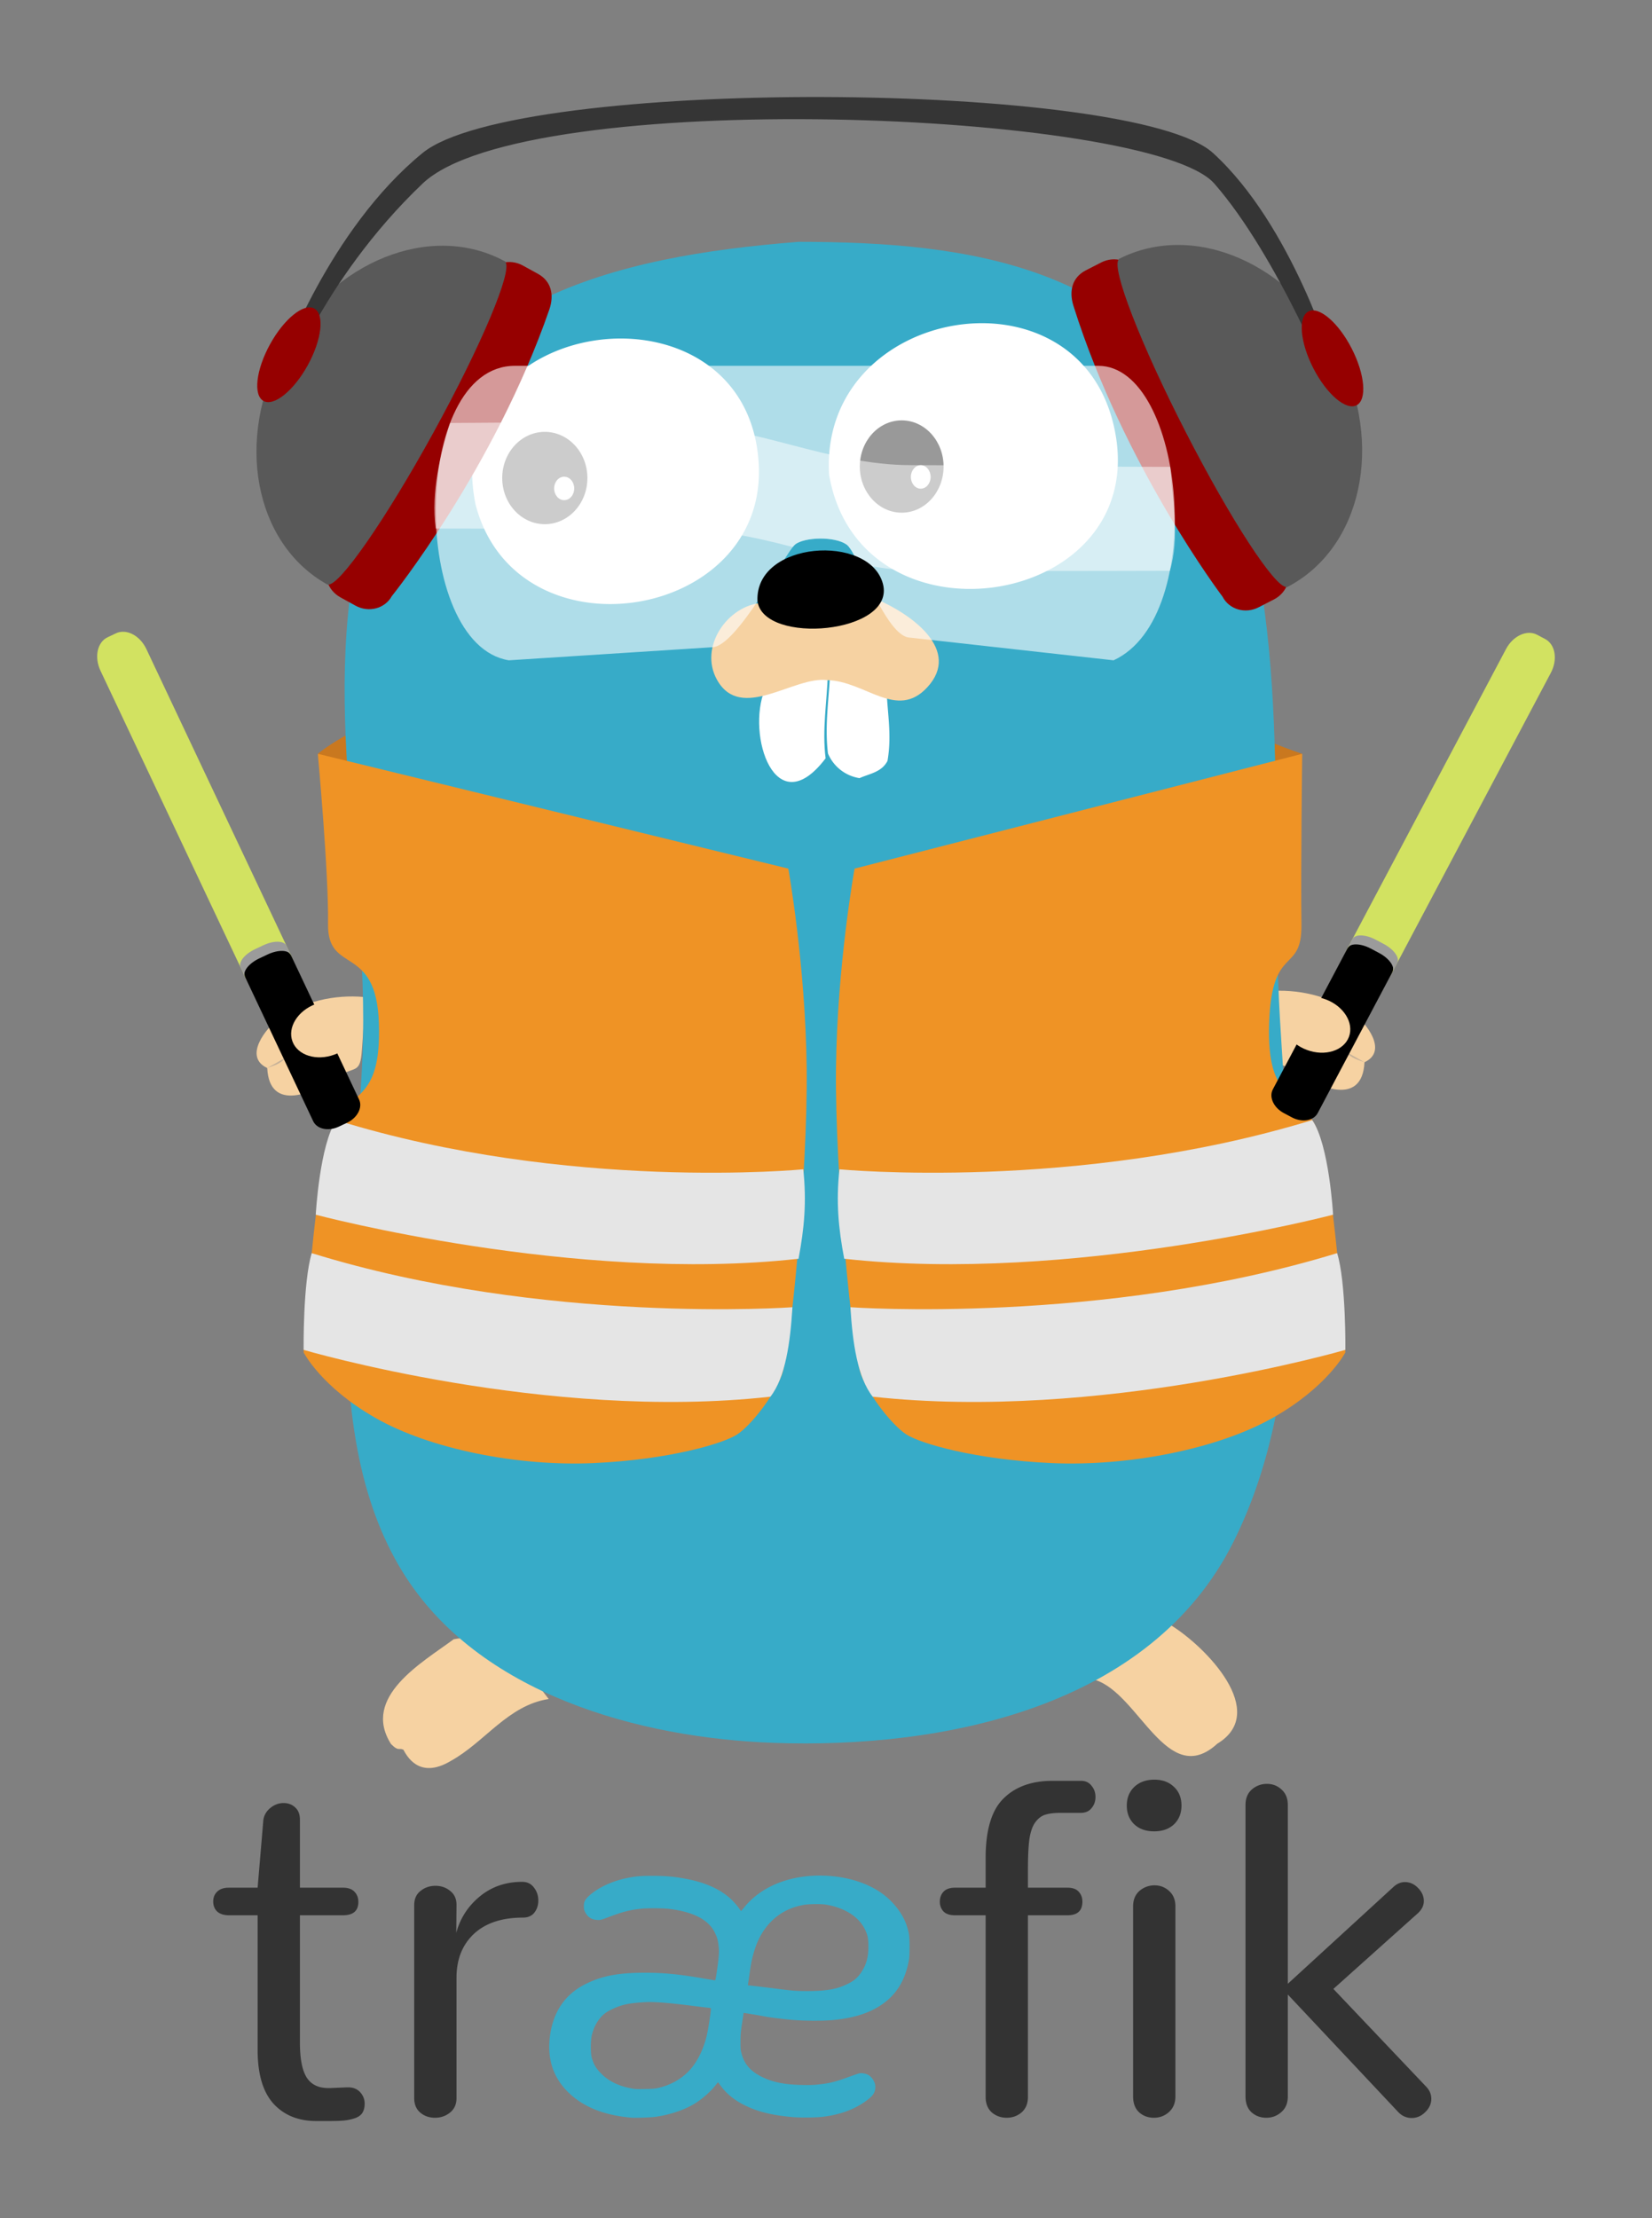 <svg xmlns="http://www.w3.org/2000/svg" width="340" height="456.33"><rect width="100%" height="100%" fill="#808080" stroke="none"/><path d="M65.412 155.072s24.668-21.475 97.677-21.475c66.978 0 85.8 15.194 104.918 21.475l-99.736 48.735-102.859-48.735z" fill="#c9781f"/><path d="M54.999 219.707c.451 9.315 9.757 5.005 13.973 2.093 4-2.765 5.17-.467 5.521-5.924.23-3.586.644-7.172.44-10.773-6.05-.549-12.63.892-17.59 4.496-2.555 1.857-7.346 7.782-2.344 10.108" fill="#f6d2a2"/><path d="M54.999 219.707c1.354-.504 2.79-.862 3.709-2.087" fill="#c6b198"/><path d="M76.505 108.733C40.844 98.705 67.36 53.338 95.997 71.998l-19.492 36.735zM234.944 68.593c28.227-19.826 53.734 24.905 20.93 36.16l-20.93-36.16z" fill="#37abc8"/><path d="M241.016 334.353c7.17 4.437 20.275 17.85 9.52 24.355-10.335 9.462-16.119-10.386-25.19-13.136 3.907-5.305 8.858-10.142 15.67-11.219z" fill="#f6d2a2"/><path d="M250.535 358.707c-1.594-3.17-2.13-6.87-4.792-9.426" fill="none"/><path d="M112.925 349.513c-8.415 1.302-13.152 8.894-20.167 12.75-6.61 3.941-9.14-1.262-9.735-2.319-1.037-.472-.95.44-2.55-1.17-6.128-9.672 6.386-16.742 12.902-21.547 9.077-1.835 14.765 6.034 19.55 12.286z" fill="#f6d2a2"/><path d="M83.023 359.944c.32-3.686 3.244-6.155 4.635-9.272" fill="none"/><path d="M77.993 96.203c-4.705-2.49-8.157-5.869-5.279-11.31 2.665-5.038 7.615-4.492 12.32-2.003l-7.041 13.313zM248.441 91.471c4.705-2.488 8.156-5.868 5.279-11.31-2.665-5.038-7.614-4.49-12.32-2.002l7.041 13.312z" fill="#077e91"/><path d="M280.827 218.523c-.452 9.316-9.758 5.006-13.973 2.093-4.001-2.764-5.171-.466-5.522-5.922-.23-3.587-.644-7.173-.44-10.774 6.05-.548 12.631.893 17.591 4.496 2.555 1.856 7.345 7.782 2.344 10.107" fill="#f6d2a2"/><path d="M280.827 218.523c-1.355-.503-2.79-.861-3.71-2.086" fill="#c6b198"/><path d="M164.34 49.75c35.7 0 69.167 5.106 86.614 39.406 15.66 38.446 10.09 79.903 12.48 120.535 2.05 34.889 6.598 75.195-9.588 107.527-17.027 34.015-59.573 42.571-94.627 41.318-27.534-.985-60.795-9.968-76.334-35.124-18.231-29.511-9.6-73.393-8.276-106.232 1.569-38.898-10.536-77.914 2.243-115.978 13.256-39.484 49.009-48.407 87.487-51.451" fill="#37abc8"/><path d="M170.642 97.677c6.41 37.262 67.317 27.41 58.568-10.17-7.844-33.7-60.698-24.372-58.568 10.17M97.858 103.704c8.308 32.439 60.245 24.134 58.287-8.406-2.345-38.972-66.23-31.452-58.287 8.406M182.465 141.111c.029 4.98 1.179 9.847.185 15.437-1.237 2.337-3.662 2.585-5.754 3.529a8.469 8.469 0 0 1-6.484-5.058c-.742-5.882.277-11.578.464-17.462l11.59 3.554z" fill="#fff"/><g transform="translate(-21.04 -84.875) scale(.639)"><ellipse cx="208.4" cy="286.718" rx="13.719" ry="14.86"/><ellipse cx="214.64" cy="290.071" rx="3.234" ry="3.777" fill="#fff"/></g><g transform="translate(-21.04 -84.875) scale(.639)"><ellipse cx="323.348" cy="283.017" rx="13.491" ry="14.86"/><ellipse cx="329.485" cy="286.371" rx="3.181" ry="3.777" fill="#fff"/></g><path d="M157.403 141.862c-3.827 9.274 2.133 27.817 12.516 14.14-.743-5.883.276-11.578.464-17.462l-12.98 3.322z" fill="#fff"/><path d="M156.794 124.003c-7.132.608-12.962 9.088-9.253 15.796 4.91 8.886 15.871-.786 22.698.12 7.857.161 14.294 8.308 20.605 1.473 7.019-7.602-3.022-15.006-10.868-18.316l-23.182.927z" fill="#f6d2a2"/><g><path d="M65.412 155.072s2.258 24.458 2.103 35.002c-.154 10.542 9.947 3.886 10.471 20.466.525 16.58-6.119 13.436-9.619 21.552-3.5 8.115-5.878 46.12-5.878 46.12s3.591 7.1 14.809 13.494 29.256 9.985 44.875 9.278c15.619-.708 26.775-4.054 29.565-5.904 2.79-1.85 7.419-7.704 9.16-12.23 1.741-4.527 5.38-41.81 5.126-63.143-.254-21.334-3.779-41.02-3.779-41.02l-96.833-23.615z" fill="#ef9325"/><path d="M164.351 258.947c-45.996 5.134-99.366-9.06-99.366-9.06s.784-14.397 4.236-19.464c47.838 14.822 96.1 10.122 96.1 10.122.715 6.722.211 12.065-.97 18.402zM158.562 287.321c-45.997 5.135-96.073-9.63-96.073-9.63s-.16-13.827 1.666-19.9c47.838 14.822 98.934 11.128 98.934 11.128-.43 7.296-1.456 14.477-4.527 18.402z" fill="#e5e5e5"/></g><g><path d="M268.007 155.072s-.312 24.458-.155 35.002c.156 10.542-6.123 3.886-6.654 20.466-.532 16.58 6.195 13.436 9.74 21.552 3.543 8.115 5.952 46.12 5.952 46.12s-3.637 7.1-14.995 13.494c-11.358 6.394-29.623 9.985-45.439 9.278-15.815-.708-27.111-4.054-29.936-5.904-2.825-1.851-7.512-7.704-9.275-12.23-1.763-4.527-5.448-41.81-5.19-63.143.256-21.334 3.825-41.02 3.825-41.02l92.127-23.615z" fill="#ef9325"/><path d="M173.748 258.947c46.574 5.134 100.615-9.06 100.615-9.06s-.794-14.397-4.29-19.464c-48.439 14.822-97.306 10.122-97.306 10.122-.725 6.722-.215 12.065.98 18.402zM179.61 287.321c46.574 5.135 97.28-9.63 97.28-9.63s.162-13.827-1.688-19.9c-48.44 14.822-100.177 11.128-100.177 11.128.436 7.296 1.475 14.477 4.585 18.402z" fill="#e5e5e5"/></g><g><path d="M286.587 199.932c-1.447 2.731-4.312 4.05-6.398 2.944l-1.672-.886c-2.086-1.105-2.605-4.216-1.158-6.947l32.593-61.518c1.446-2.731 4.311-4.05 6.398-2.944l1.672.886c2.086 1.105 2.605 4.216 1.158 6.947l-32.593 61.518z" fill="#d2e261"/><path d="M271.195 228.985c-.843 1.591-3.218 1.985-5.305.879l-1.671-.885c-2.087-1.106-3.096-3.292-2.252-4.883l15.29-28.862c.844-1.591 3.219-1.985 5.305-.88l1.672.886c2.087 1.105 3.095 3.292 2.252 4.883l-15.291 28.862z"/><path d="M284.79 194.189l-1.67-.886c-2.087-1.105-4.222-1.165-4.77-.134l-.976 1.845c.546-1.032 2.68-.972 4.768.134l1.671.886c2.087 1.105 3.336 2.838 2.79 3.869l.977-1.845c.547-1.031-.703-2.763-2.79-3.87z" fill="#9b9b9b"/></g><ellipse transform="scale(.639) rotate(20.414 809.132 304.962)" cx="456.838" cy="462.661" rx="11.224" ry="8.683" fill="#f6d2a2"/><g><path d="M50.417 200.925c1.32 2.795 4.121 4.243 6.256 3.234l1.71-.808c2.136-1.009 2.797-4.092 1.476-6.887l-29.737-62.948c-1.32-2.795-4.121-4.243-6.256-3.234l-1.71.808c-2.135 1.008-2.796 4.092-1.476 6.886l29.737 62.95z" fill="#d2e261"/><path d="M64.46 230.653c.77 1.629 3.124 2.13 5.26 1.122l1.71-.808c2.135-1.008 3.243-3.146 2.473-4.774l-13.951-29.534c-.77-1.628-3.124-2.13-5.26-1.122l-1.71.808c-2.135 1.01-3.243 3.147-2.473 4.775l13.952 29.533z"/><path d="M52.475 195.27l1.71-.808c2.135-1.009 4.27-.97 4.769.085l.891 1.888c-.498-1.055-2.633-1.093-4.768-.085l-1.71.808c-2.136 1.009-3.463 2.682-2.964 3.738l-.892-1.889c-.498-1.054.829-2.728 2.964-3.737z" fill="#9b9b9b"/></g><ellipse transform="matrix(-.599 .223 -.223 -.599 252.768 458.953)" cx="137.56" cy="463.922" rx="11.224" ry="8.683" fill="#f6d2a2"/><g transform="translate(-21.04 -84.875) scale(.639)"><path d="M159.132 324.732c-2.218 4.033-7.45 5.414-11.687 3.084l-4.873-2.679c-4.237-2.33-5.873-7.488-3.656-11.521l50.714-92.23c2.218-4.033 7.45-5.414 11.687-3.084l4.873 2.679c4.237 2.33 5.33 6.689 3.656 11.521-17.765 51.258-50.714 92.23-50.714 92.23z" fill="#960000"/><path d="M172.547 272.051c15.422-28.047 25.555-52.169 23.141-54.905l.057-.103c-.066-.036-.136-.06-.202-.096-.008-.005-.01-.021-.019-.026l-.007.014c-23.699-12.841-55.583-.124-71.334 28.522-15.751 28.646-9.41 62.381 14.128 75.514l-.007.014c.009.005.023-.002.032.002.066.037.123.083.189.119l.057-.103c3.602.573 18.543-20.905 33.965-48.952z" fill="#595959"/><path d="M426.693 324.925c2.1 4.095 7.291 5.627 11.593 3.42l4.948-2.538c4.302-2.206 6.087-7.315 3.987-11.41l-48.031-93.655c-2.1-4.095-7.291-5.627-11.593-3.42l-4.948 2.538c-4.302 2.206-5.521 6.533-3.987 11.41 16.279 51.749 48.031 93.655 48.031 93.655z" fill="#960000"/><path d="M414.804 271.879c-14.606-28.48-24.039-52.885-21.547-55.55l-.054-.105c.067-.034.138-.056.205-.09.009-.005.011-.021.02-.025l.007.014c24.059-12.152 55.563 1.48 70.481 30.569 14.918 29.089 7.606 62.627-16.301 75.075l.007.014c-.009.004-.023-.003-.032.001-.067.035-.125.08-.192.114l-.054-.105c-3.618.468-17.934-21.432-32.54-49.912z" fill="#595959"/><path d="M462.36 259.869s-17.746-44.446-38.326-67.945c-20.58-23.498-221.937-31.512-255.003 0-33.066 31.512-45.533 67.945-45.533 67.945v-9.844s15.295-43.268 45.533-67.945c30.238-24.677 228.946-23.378 254.582 0 25.635 23.378 38.747 67.945 38.747 67.945v9.844z" fill="#353535"/><ellipse transform="rotate(152.848 462.1 248.204)" cx="462.092" cy="248.211" rx="6.949" ry="16.975" fill="#960000"/><ellipse transform="rotate(28.801 125.958 247.055)" cx="125.962" cy="247.029" rx="6.949" ry="16.975" fill="#960000"/></g><g fill="#fff"><path d="M226.03 75.255H105.968c-21.555 0-21.481 57.282-1.243 60.584l41.85-2.692c5.06 0 15.163-19.596 17.058-21.137 1.895-1.54 8.137-1.728 10.596 0 2.458 1.729 8.05 19.163 13.11 19.163l41.85 4.665c19.547-8.996 14.62-60.583-3.16-60.583z" opacity=".6"/><path d="M137.846 87.099c-13.223-.296-33.913-.175-45.214-.083-1.895 6.213-4.008 14.079-2.96 21.717 10.264 0 32.577.05 48.445.05 9.554 0 17.587 1.802 25.057 3.755.185-.235.34-.408.46-.506 1.895-1.54 8.137-1.729 10.596 0 .636.447 1.485 1.955 2.476 3.93 3.815.805 7.635 1.36 11.605 1.41 10.813.137 36.155.094 52.462.048 2.077-6.94.545-14.38.08-21.372-15.922 0-41.225-.36-53.355-.36-17.093 0-32.016-8.195-49.652-8.59z" opacity=".5"/></g><path d="M155.896 123.631c-.528-12.355 23.03-13.9 25.811-3.558 2.775 10.319-24.65 12.715-25.81 3.558-.926-7.31 0 0 0 0z"/><g><g style="line-height:125%;-inkscape-font-specification:DejaVu Sans" font-size="144" font-weight="400" letter-spacing="0" word-spacing="0" font-family="Nunito" fill="#333"><path style="-inkscape-font-specification:Nunito" d="M65.095 436.33h2.838c1.154 0 2.084-.032 2.79-.096a9.962 9.962 0 0 0 2.164-.433c.737-.224 1.282-.577 1.635-1.058.353-.513.529-1.17.53-1.972-.001-.898-.306-1.683-.915-2.357-.61-.673-1.443-1.01-2.5-1.01h-.29l-3.27.145h-.53c-2.02 0-3.494-.722-4.424-2.165-.93-1.475-1.395-3.864-1.395-7.166v-26.214h8.85c2.116 0 3.174-.914 3.174-2.741 0-.866-.272-1.572-.817-2.117-.513-.545-1.299-.817-2.357-.817h-8.85V374.38c0-1.122-.32-1.972-.962-2.549-.641-.61-1.443-.914-2.405-.914-1.026 0-1.972.369-2.838 1.106-.833.738-1.282 1.62-1.346 2.646l-1.155 13.66h-5.916c-1.058 0-1.86.272-2.405.817-.545.513-.817 1.187-.817 2.02 0 .866.272 1.556.817 2.069.577.513 1.395.77 2.453.77h5.868v27.704c0 4.97 1.09 8.657 3.27 11.062 2.181 2.373 5.115 3.56 8.803 3.56M89.529 435.657c1.186 0 2.212-.353 3.078-1.058.898-.706 1.347-1.7 1.347-2.982v-24.77c0-3.752 1.186-6.75 3.559-8.995 2.405-2.244 5.772-3.367 10.1-3.367 1.026 0 1.812-.336 2.357-1.01.545-.705.818-1.539.818-2.5 0-1.027-.305-1.925-.914-2.694-.577-.77-1.379-1.155-2.405-1.155-3.399 0-6.317 1.01-8.754 3.03-2.405 1.988-4.008 4.474-4.81 7.456l.049-5.772c0-1.219-.433-2.165-1.3-2.838-.833-.705-1.843-1.058-3.03-1.058-1.186 0-2.212.353-3.078 1.058-.865.673-1.298 1.651-1.298 2.934v39.68c0 1.283.417 2.277 1.25 2.983.834.705 1.844 1.058 3.03 1.058M207.184 435.657c1.186 0 2.213-.369 3.078-1.106.866-.77 1.299-1.828 1.299-3.175v-37.372h8.129c2.052 0 3.078-.93 3.078-2.79 0-.833-.257-1.523-.77-2.068-.48-.545-1.25-.817-2.308-.817h-8.129v-3.752c0-2.597.096-4.65.289-6.157.224-1.539.625-2.709 1.202-3.51.61-.834 1.299-1.363 2.068-1.588.77-.256 1.844-.385 3.223-.385h4.088c.962 0 1.7-.32 2.213-.962.545-.64.817-1.41.817-2.308 0-.898-.272-1.668-.817-2.31-.513-.672-1.235-1.009-2.165-1.01h-5.868c-4.297.001-7.663 1.22-10.1 3.656-2.437 2.405-3.656 6.478-3.656 12.217v6.109h-6.3c-1.059 0-1.844.272-2.357.817-.513.545-.77 1.235-.77 2.069 0 .801.257 1.475.77 2.02.513.513 1.298.77 2.356.77h6.301v37.371c0 1.347.417 2.405 1.25 3.175.867.737 1.893 1.106 3.08 1.106M237.534 376.737c1.7 0 3.062-.48 4.088-1.443 1.026-.994 1.54-2.276 1.54-3.848 0-1.603-.514-2.886-1.54-3.848-1.026-.994-2.373-1.49-4.04-1.49-1.7 0-3.078.496-4.136 1.49-1.027.995-1.54 2.277-1.54 3.848 0 1.572.513 2.854 1.54 3.848 1.026.962 2.388 1.443 4.088 1.443m-.048 58.92c1.186 0 2.212-.385 3.078-1.154.898-.802 1.347-1.876 1.347-3.223v-39.103c0-1.347-.433-2.405-1.299-3.175-.834-.77-1.828-1.154-2.982-1.154a4.66 4.66 0 0 0-3.126 1.154c-.866.77-1.299 1.828-1.299 3.175v39.103c0 1.411.417 2.501 1.25 3.27.834.738 1.844 1.107 3.03 1.107M260.62 435.657c1.187 0 2.213-.385 3.08-1.154.897-.77 1.346-1.844 1.346-3.223v-20.97l22.606 24.048c.802.898 1.764 1.347 2.886 1.347 1.058 0 1.988-.4 2.79-1.202.833-.802 1.25-1.716 1.25-2.742 0-.93-.353-1.763-1.058-2.5l-19.095-20.106 17.46-15.632c.77-.737 1.154-1.555 1.154-2.453 0-.994-.4-1.892-1.202-2.693-.77-.802-1.668-1.203-2.694-1.203-.802 0-1.555.305-2.26.914l-21.837 20.009v-36.795c0-1.347-.433-2.405-1.299-3.174-.833-.77-1.827-1.155-2.982-1.155a4.66 4.66 0 0 0-3.126 1.155c-.866.77-1.299 1.827-1.299 3.174v59.978c0 1.411.417 2.501 1.25 3.27.834.738 1.844 1.107 3.03 1.107"/></g><path d="M129.951 435.64c-5.542-.477-9.776-2.149-12.856-5.074-3.134-2.977-4.478-6.858-3.948-11.394.611-5.22 3.092-8.907 7.441-11.057 3.352-1.658 6.696-2.288 12.142-2.29 3.87-.001 7.112.316 12.057 1.176 1.222.213 2.281.387 2.352.387.104 0 .186-.39.41-1.945.406-2.815.479-3.786.368-4.914-.129-1.313-.297-1.938-.794-2.955-1.283-2.625-4.329-4.23-9.22-4.861-1.399-.18-4.627-.206-6.028-.047-2.348.265-3.658.603-6.58 1.698-1.709.64-1.716.642-2.398.602-1.172-.068-1.973-.599-2.486-1.648-.211-.432-.248-.61-.248-1.192 0-.874.227-1.338 1.02-2.08 1.777-1.662 4.767-3.077 7.785-3.685 1.932-.39 2.883-.47 5.43-.467 2.634.007 4.318.153 6.66.588 3.894.724 6.85 2 9.08 3.92.662.569 1.66 1.69 2.087 2.343.13.2.265.364.299.364.034 0 .25-.24.48-.534 3.376-4.302 9.062-6.737 15.724-6.734 4.712 0 9.092 1.195 12.357 3.363 2.589 1.72 4.693 4.37 5.543 6.983.487 1.5.562 2.054.566 4.232.003 1.356-.034 2.27-.11 2.694-.764 4.282-2.584 7.248-5.743 9.36-2.541 1.7-5.733 2.694-9.907 3.086-2.101.198-5.945.18-8.434-.04-2.113-.187-4.708-.516-5.815-.737-.926-.185-4.099-.715-4.125-.689-.012.012-.163.96-.336 2.11-.276 1.833-.315 2.29-.32 3.755-.007 1.489.014 1.75.194 2.437.578 2.21 1.85 3.687 4.16 4.83 2.271 1.123 4.653 1.61 8.251 1.685 1.593.033 2.41.01 3.406-.096 2.416-.256 3.517-.537 6.727-1.717.8-.294 1.615-.561 1.813-.594.424-.071 1.214.075 1.675.309.831.422 1.53 1.548 1.525 2.46-.004 1.064-.363 1.708-1.417 2.547-2.52 2.004-5.737 3.234-9.577 3.66-1.369.151-4.495.174-6.005.043-4.253-.37-7.206-1.097-9.904-2.44-2.106-1.048-3.712-2.348-4.912-3.975-.295-.4-.545-.737-.556-.749-.012-.012-.207.219-.436.513-1.009 1.302-2.552 2.7-4.06 3.68-2.176 1.416-5.301 2.496-8.463 2.925-.943.128-4.072.234-4.874.165zm5.43-6.092c2.581-.572 4.882-1.861 6.552-3.672 1.523-1.652 2.773-4.127 3.46-6.854.388-1.538 1.033-5.817.89-5.905-.057-.035-.397-.09-.757-.122a87.164 87.164 0 0 1-2.279-.27c-5.307-.686-8.563-.953-10.389-.85-3.47.194-4.885.497-6.969 1.492-1.067.51-1.804 1.063-2.387 1.793-.836 1.046-1.34 2.086-1.693 3.487-.256 1.02-.282 3.69-.044 4.55.4 1.449.875 2.269 1.944 3.355 1.463 1.487 3.392 2.479 5.785 2.975 1.224.254 1.187.251 3.236.22 1.487-.022 2.043-.064 2.65-.199zm33.818-20.062c2.16-.19 3.487-.526 5.118-1.292 1.356-.637 2.145-1.289 2.891-2.389 1.098-1.619 1.526-3.151 1.515-5.428-.008-1.623-.145-2.298-.705-3.463-1.252-2.603-4.193-4.468-8.05-5.104-.962-.159-3.545-.13-4.531.05-1.898.345-3.502.976-4.917 1.933-2.614 1.768-4.418 4.433-5.422 8.011-.395 1.405-.5 1.945-.852 4.367l-.324 2.234.434.048c1.313.146 4.274.504 5.993.726 1.082.14 2.41.288 2.95.33 1.564.123 4.367.112 5.9-.023z" fill="#37abc8"/></g></svg>